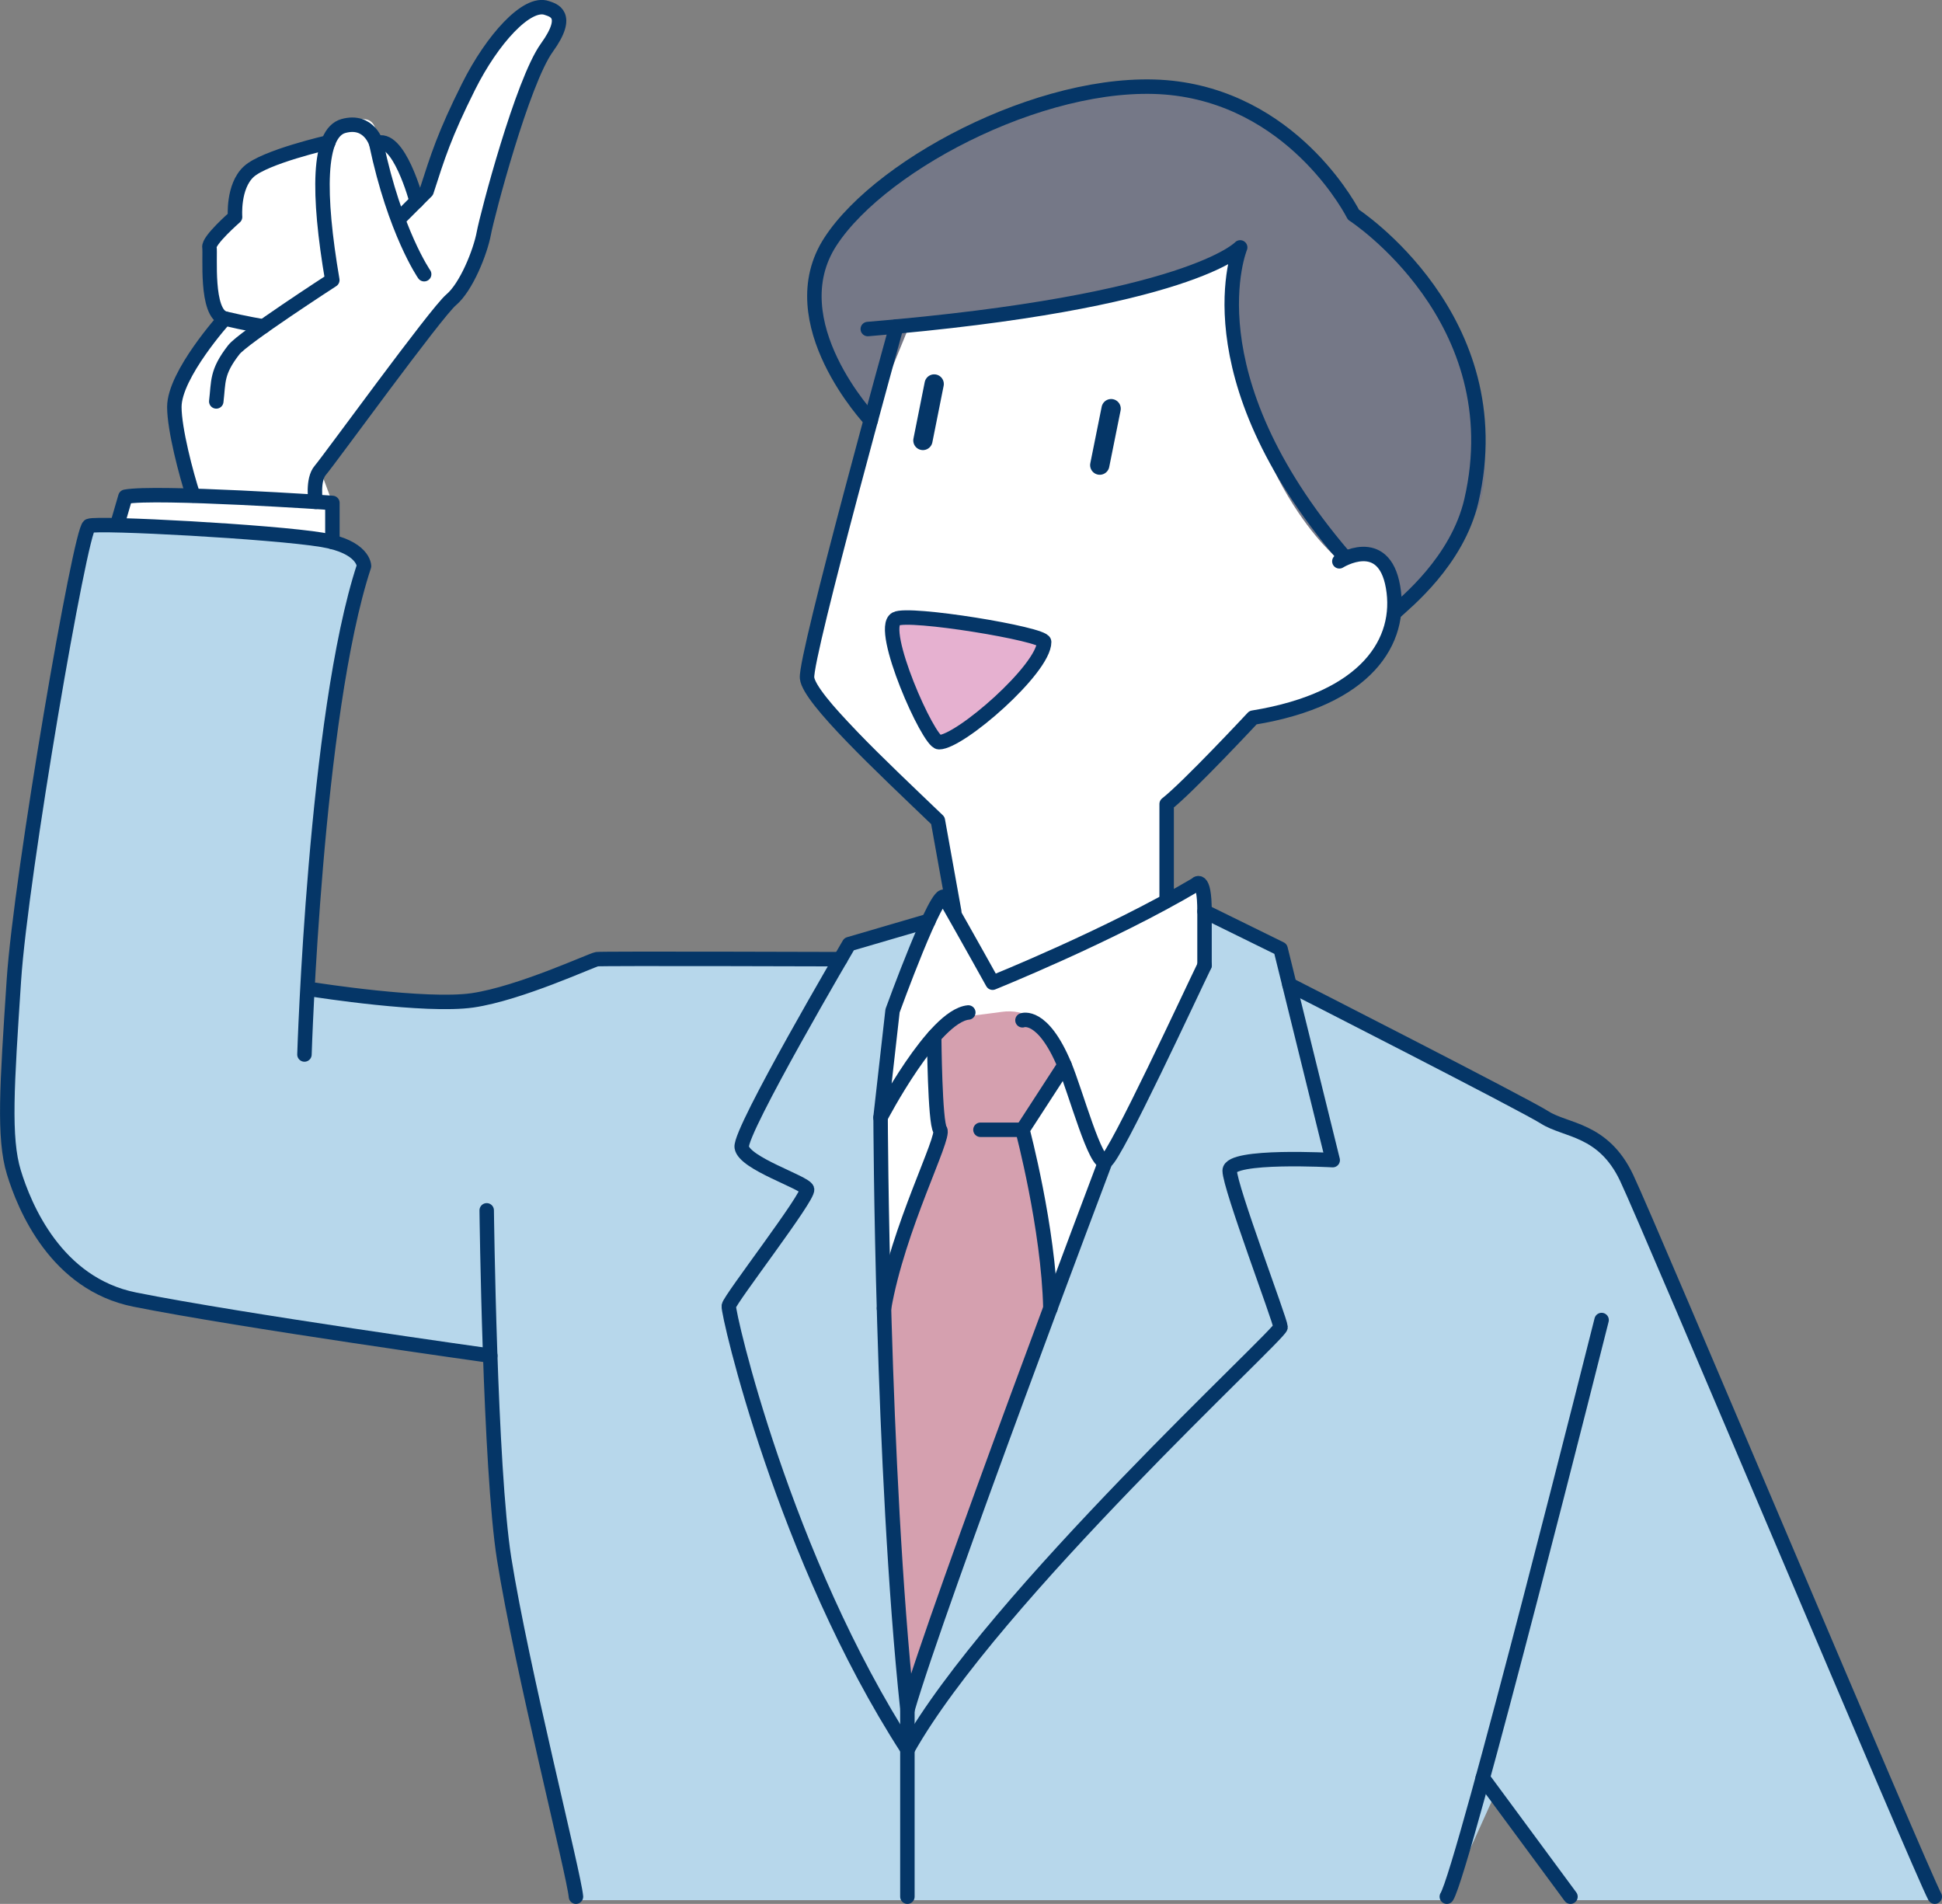 <?xml version="1.0" encoding="UTF-8"?>
<svg id="_レイヤー_2" data-name="レイヤー 2" xmlns="http://www.w3.org/2000/svg" width="201.5" height="197.54" viewBox="0 0 201.5 197.54">
  <rect x="0" y="0" width="201.5" height="197.54" fill="#808080" stroke="none"/>
  <defs>
    <style>
      .cls-1 {
        stroke-width: 2px;
      }

      .cls-1, .cls-2 {
        fill: none;
      }

      .cls-1, .cls-2, .cls-3 {
        stroke: #053667;
        stroke-linecap: round;
        stroke-linejoin: round;
      }

      .cls-4 {
        fill: #fff;
      }

      .cls-5 {
        fill: #757887;
      }

      .cls-2, .cls-3 {
        stroke-width: 1.5px;
      }

      .cls-6 {
        fill: #b7d7eb;
      }

      .cls-7 {
        fill: #d5a0af;
      }

      .cls-3 {
        fill: #e6b1d0;
      }
    </style>
  </defs>
  <g id="_レイヤー_1-2" data-name="レイヤー 1">
    <g>
      <path class="cls-4" d="M142.12,51.42l-5.33-12.55-5.33-17.98-38.7,7.81-1.04,9.87-7.98,31.79,13.57,14.53,.73,8.48-1.69,2.19-8.24,2.41-2.12,6.97-1.49,33.61,11.85,8.14,14.1,2.8,13.26-36.25,1.27-13.08-.91-8.36-3.03,1.33v-9.69l8.96-8.96s9.11-3.06,11.45-4.79,5.26-10.95,5.26-10.95l-4.6-7.31Z"/>
      <path class="cls-4" d="M54.59,1.32c-2.04,2.65-4.65,5.3-4.65,5.3,0,0-3.33,8.15-5.02,11.21l-1.69,3.05s-1.15-6.48-4.18-5.99c0,0,.63-4.15-3.39-1.82-2.84,1.65-2.88,1.92-2.65,1.94-1.12,.15-6.15,.91-7.2,2.82-1.17,2.15-1.42,4.69-1.42,4.69l-2.66,3.15s-1.09,4.16,.73,7.39l-4.36,8.59,1.04,6.61,.9,3.16-7.03,.13-.85,10.81,21.08-1.21,1.26-8.96-1.26-3.39,13.57-17.68,3.7-5.45,1.36-7.84,3.27-9.13,2.87-7.37s-1.37-2.65-3.41,0Z"/>
      <path class="cls-7" d="M110.45,110.51s-1.55-6.23-6.54-5.52c-4.99,.72-5.36,.2-7.56,3.25l1.25,10.56-7.55,18.17,1.33,33.67,1.39,8.68,8.96-12.43,8.72-28.33-1.87-8.24s-1.15-7.17-2.48-14.35l4.36-5.44Z"/>
      <path class="cls-6" d="M166.18,118.77c-1.89-1.16-32.39-16.61-32.39-16.61l-.92-3.72-7.89-3.88v5.57l-10.87,21.5-4.41,12.18-12.11,33.23-2.93,8.71-1.56-10.72-.33-13.49-1.18-21.25,.14-17.47,.9-7.96,3.73-9.31-8.24,2.41-.91,1.57-26.87,.61-11.29,3.65-17.11-1.62,3.15-31.62,2.14-12.92-3.8-1.62-24.16-1.45-2.09,9.02-4.58,28.06-1.36,13.36-.47,12.23,1.52,6.74,3.89,6.34s5.64,5.17,11.94,5.31l18.41,3.41,14.36,1.64,1.68,26.21,4.2,16.26,3.01,14.01h90.36l5.09-11.26,7.75,11.26h37.79s-32.67-77.21-34.56-78.37Z"/>
      <path class="cls-5" d="M90.35,43.61s-7.52-8.86-5.85-13.7c0,0,.83-7.36,9.18-12.08,8.35-4.72,19.88-10.72,27.37-8.75,7.49,1.97,14.53,4.11,19.38,13.2,0,0,9.8,7.15,11.93,16.23s3.18,13.19-2.24,19.13l-5.42,5.94s.69-5.95-2.32-5.95-4.1-.14-4.1-.14c0,0-11.66-10.32-10.06-31.29,0,0-20.04,7.68-33.56,6.85l-4.31,10.55Z"/>
      <g>
        <path class="cls-2" d="M93.01,33.87s-9.51,34.3-9.27,36.48,7.75,9.2,13.57,14.78l1.7,9.45"/>
        <path class="cls-2" d="M138.97,58.24s4.6-2.91,5.57,2.66-2.66,11.63-14.53,13.56c0,0-6.78,7.27-8.96,8.96v9.69"/>
        <path class="cls-2" d="M90.04,34.14c33.43-2.78,38.64-8.47,38.64-8.47,0,0-5.42,13.08,10.69,31.96"/>
        <path class="cls-2" d="M90.35,43.61s-9.63-10.19-4.18-18.55c5.45-8.36,23.38-17.56,35.97-15.87,12.6,1.7,18.29,13.08,18.29,13.08,0,0,16.6,10.78,12.24,29.67-1.46,6.3-6.86,10.59-7.97,11.63"/>
        <line class="cls-1" x1="115.29" y1="42.4" x2="114.11" y2="48.26"/>
        <line class="cls-1" x1="96.93" y1="39.84" x2="95.76" y2="45.7"/>
        <path class="cls-3" d="M92.95,64.22c1.32-.75,15.38,1.56,15.39,2.38,.01,2.79-8.73,10.41-10.91,10.41-1.09,0-6.3-11.75-4.48-12.79Z"/>
        <path class="cls-2" d="M124.98,100.15v-5.57c0-3.94-.91-2.79-.91-2.79-8.9,5.27-21.08,10.17-21.08,10.17,0,0-2.52-4.54-4.97-8.84-.7-1.23-5.41,11.75-5.41,11.75l-1.25,11.08s5.49-10.54,9.11-10.9"/>
        <path class="cls-2" d="M106.09,105.86s2.08-.81,4.36,4.65c1.18,2.83,3.24,10.5,4.26,9.99s9.01-17.76,10.28-20.35"/>
        <path class="cls-2" d="M114.7,120.49s-17.4,46.02-20.55,56.92v19.38"/>
        <path class="cls-2" d="M91.37,115.95s.12,36.27,2.79,61.46"/>
        <path class="cls-2" d="M124.98,94.57l7.89,3.88,5.41,21.92s-10.69-.6-10.69,1.09,5.24,15.5,5.28,16.23-29.88,28.1-38.71,43.84"/>
        <path class="cls-2" d="M133.79,102.17s24.32,12.39,26.5,13.78,6.06,1.15,8.48,6.24c2.42,5.09,30.53,71.94,31.98,74.6"/>
        <path class="cls-2" d="M166.18,136.96s-14.36,57.16-16.06,59.83"/>
        <line class="cls-2" x1="153.85" y1="184.46" x2="162.95" y2="196.79"/>
        <path class="cls-2" d="M96.34,95.55l-8.24,2.41s-11.39,19.38-11.14,21.07,6.53,3.63,6.78,4.36-8,11.38-8.12,12.11,5.7,26.16,18.54,46.02"/>
        <path class="cls-2" d="M110.45,110.51l-4.36,6.72s2.71,10.17,2.9,18.53"/>
        <line class="cls-2" x1="106.09" y1="117.22" x2="101.73" y2="117.22"/>
        <path class="cls-2" d="M96.93,107.55s.07,8.95,.62,9.68-4.39,10.17-5.83,18.53"/>
        <path class="cls-2" d="M50.5,125.58s.32,26.75,1.81,36.15c1.82,11.44,7.27,32.82,7.45,35.06"/>
        <path class="cls-2" d="M87.19,99.52s-24.71-.08-25.25,0-7.99,3.55-12.9,4.27c-4.91,.71-16.35-1.09-16.35-1.09"/>
        <path class="cls-2" d="M31.59,109.41s1.09-35.24,6.18-50.68c0,0,0-2-4.36-2.72-5.07-.84-23.26-1.82-24.16-1.45S2.16,90.77,1.44,101.72s-1.09,16.36,0,19.92c1.09,3.57,4.36,11.56,12.54,13.2,11.06,2.21,36.89,5.82,36.89,5.82"/>
        <path class="cls-2" d="M34.49,56.23v-4.05s-18.33-1.24-21.48-.64l-.85,2.92"/>
        <path class="cls-2" d="M32.75,52.07s-.36-2.31,.49-3.28,11.99-16.35,13.57-17.68,3.03-4.97,3.39-6.9,4-15.74,6.54-19.26,.58-3.91,0-4.12c-2.06-.73-5.67,3.25-8.12,8.15-2.53,5.06-3.19,7.24-4.36,10.86l-2.66,2.66"/>
        <path class="cls-2" d="M44.01,28.45s-3.03-4.36-4.97-13.56c0,0-.73-2.54-3.39-1.82s-2.7,7.02-1.17,15.99c0,0-9.27,6-10.22,7.23-1.82,2.34-1.57,3.3-1.82,5.36"/>
        <path class="cls-2" d="M43.23,20.88s-1.88-7.08-4.18-5.99"/>
        <path class="cls-2" d="M34.07,14.77s-6.61,1.51-8.27,3.05-1.41,4.69-1.41,4.69c0,0-2.79,2.43-2.66,3.15s-.44,6.9,1.6,7.39,4,.82,4,.82"/>
        <path class="cls-2" d="M23.32,33.05s-5.24,5.81-5.23,9.18c0,2.3,1.22,6.96,1.95,9.18"/>
      </g>
    </g>
  </g>
</svg>